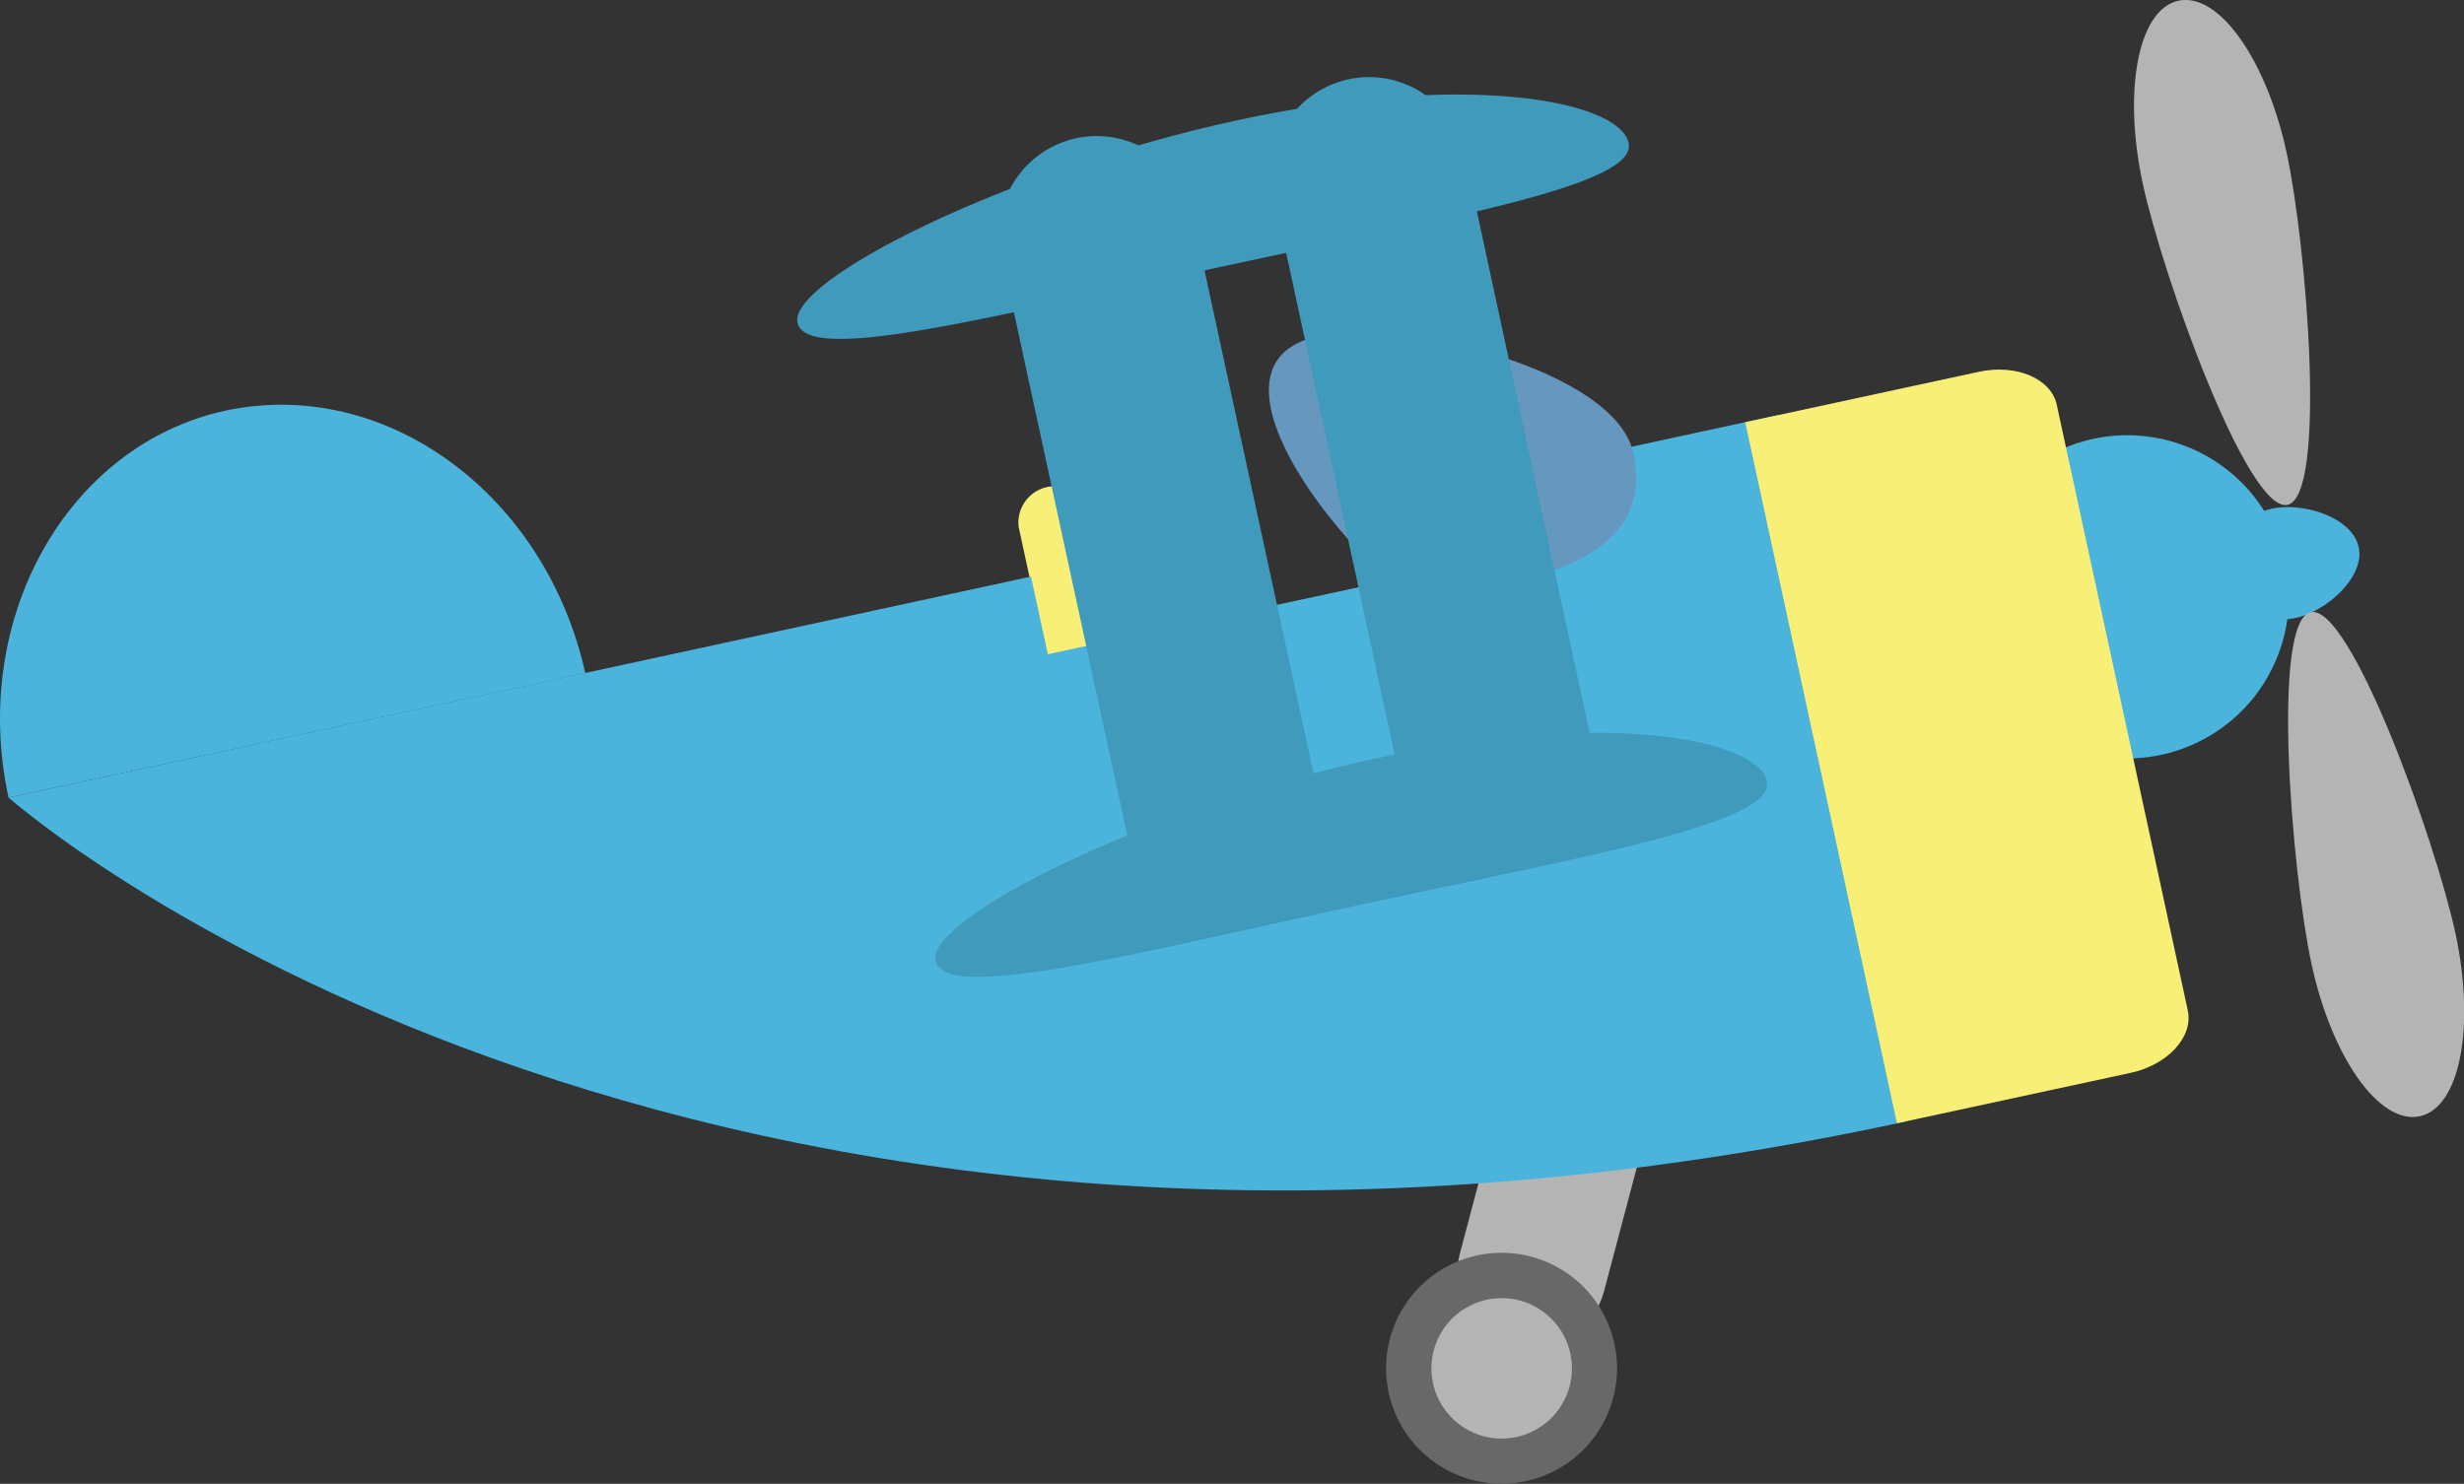 <svg xmlns="http://www.w3.org/2000/svg" viewBox="0 0 109.46 65.93"><rect x="0" y="0" width="109.46" height="65.93" fill="#333333" stroke="none"/><defs><style>.cls-1,.cls-7{fill:none;stroke-linecap:round;stroke-miterlimit:10;}.cls-1{stroke:#b5b4b5;stroke-width:6.62px;}.cls-2{fill:#f8ef77;}.cls-3{fill:#4bb4dc;}.cls-4{fill:#b5b4b5;}.cls-5{fill:#6697bf;}.cls-6{fill:#686869;}.cls-7{stroke:#409abc;stroke-width:8.67px;}.cls-8{fill:#409abc;}</style></defs><title>plane</title><g id="レイヤー_2" data-name="レイヤー 2"><g id="レイヤー_2-2" data-name="レイヤー 2"><line class="cls-1" x1="70.06" y1="48.96" x2="68.06" y2="56.52"/><path class="cls-2" d="M46.55,29.4l-1.3-6a1.62,1.62,0,0,1,3.15-.68l1.3,6Z"/><circle class="cls-3" cx="94.49" cy="26.52" r="7.18" transform="translate(35.95 105.28) rotate(-69.05)"/><path class="cls-3" d="M99,25.55a2.48,2.48,0,0,0,3,1.9c1.34-.29,3.07-1.8,2.78-3.14s-2.49-2-3.83-1.71A2.48,2.48,0,0,0,99,25.55Z"/><path class="cls-4" d="M102.69,42.85c.89,4.11,3,7.13,4.8,6.75s2.48-4,1.59-8.13-4.67-14.65-6.43-14.27S101.8,38.74,102.69,42.85Z"/><path class="cls-4" d="M101.58,6.78c-.89-4.11-3-7.13-4.8-6.75s-2.48,4-1.59,8.13,4.67,14.65,6.43,14.27S102.47,10.89,101.58,6.78Z"/><path class="cls-3" d="M45.8,25.62l.75,3.45,15.81-3.41-.75-3.46L79,18.44l5.67,31.39C29.93,61.66.38,35.44.38,35.44Z"/><path class="cls-3" d="M10,18.25C17.11,16.72,24.23,21.94,26,29.91L.38,35.44C-1.35,27.47,3,19.78,10,18.25Z"/><path class="cls-5" d="M59.08,23c2.35,2.93,3.84,3.79,7.56,3s6.7-2.23,5.91-5.89-10.25-6-14-5.17S56.49,19.74,59.08,23Z"/><path class="cls-2" d="M77.53,18.76l10.38-2.24c1.66-.36,3.21.3,3.46,1.47L97.19,44.9c.25,1.17-.88,2.41-2.54,2.77L84.27,49.91Z"/><circle class="cls-6" cx="66.71" cy="60.8" r="5.13" transform="translate(-13.94 20.26) rotate(-15.66)"/><circle class="cls-4" cx="66.71" cy="60.8" r="3.12"/><line class="cls-7" x1="60.82" y1="7.76" x2="66.52" y2="34.13"/><line class="cls-7" x1="48.72" y1="10.38" x2="54.43" y2="36.74"/><path class="cls-8" d="M41.56,42.69c.41,1.88,8.6-.27,18.79-2.47s18.54-3.64,18.14-5.51-7.24-3.22-17.43-1S41.16,40.81,41.56,42.69Z"/><path class="cls-8" d="M35.43,14.34c.41,1.88,8.6-.27,18.79-2.48S72.76,8.23,72.35,6.35s-7.23-3.21-17.42-1S35,12.46,35.43,14.34Z"/></g></g></svg>